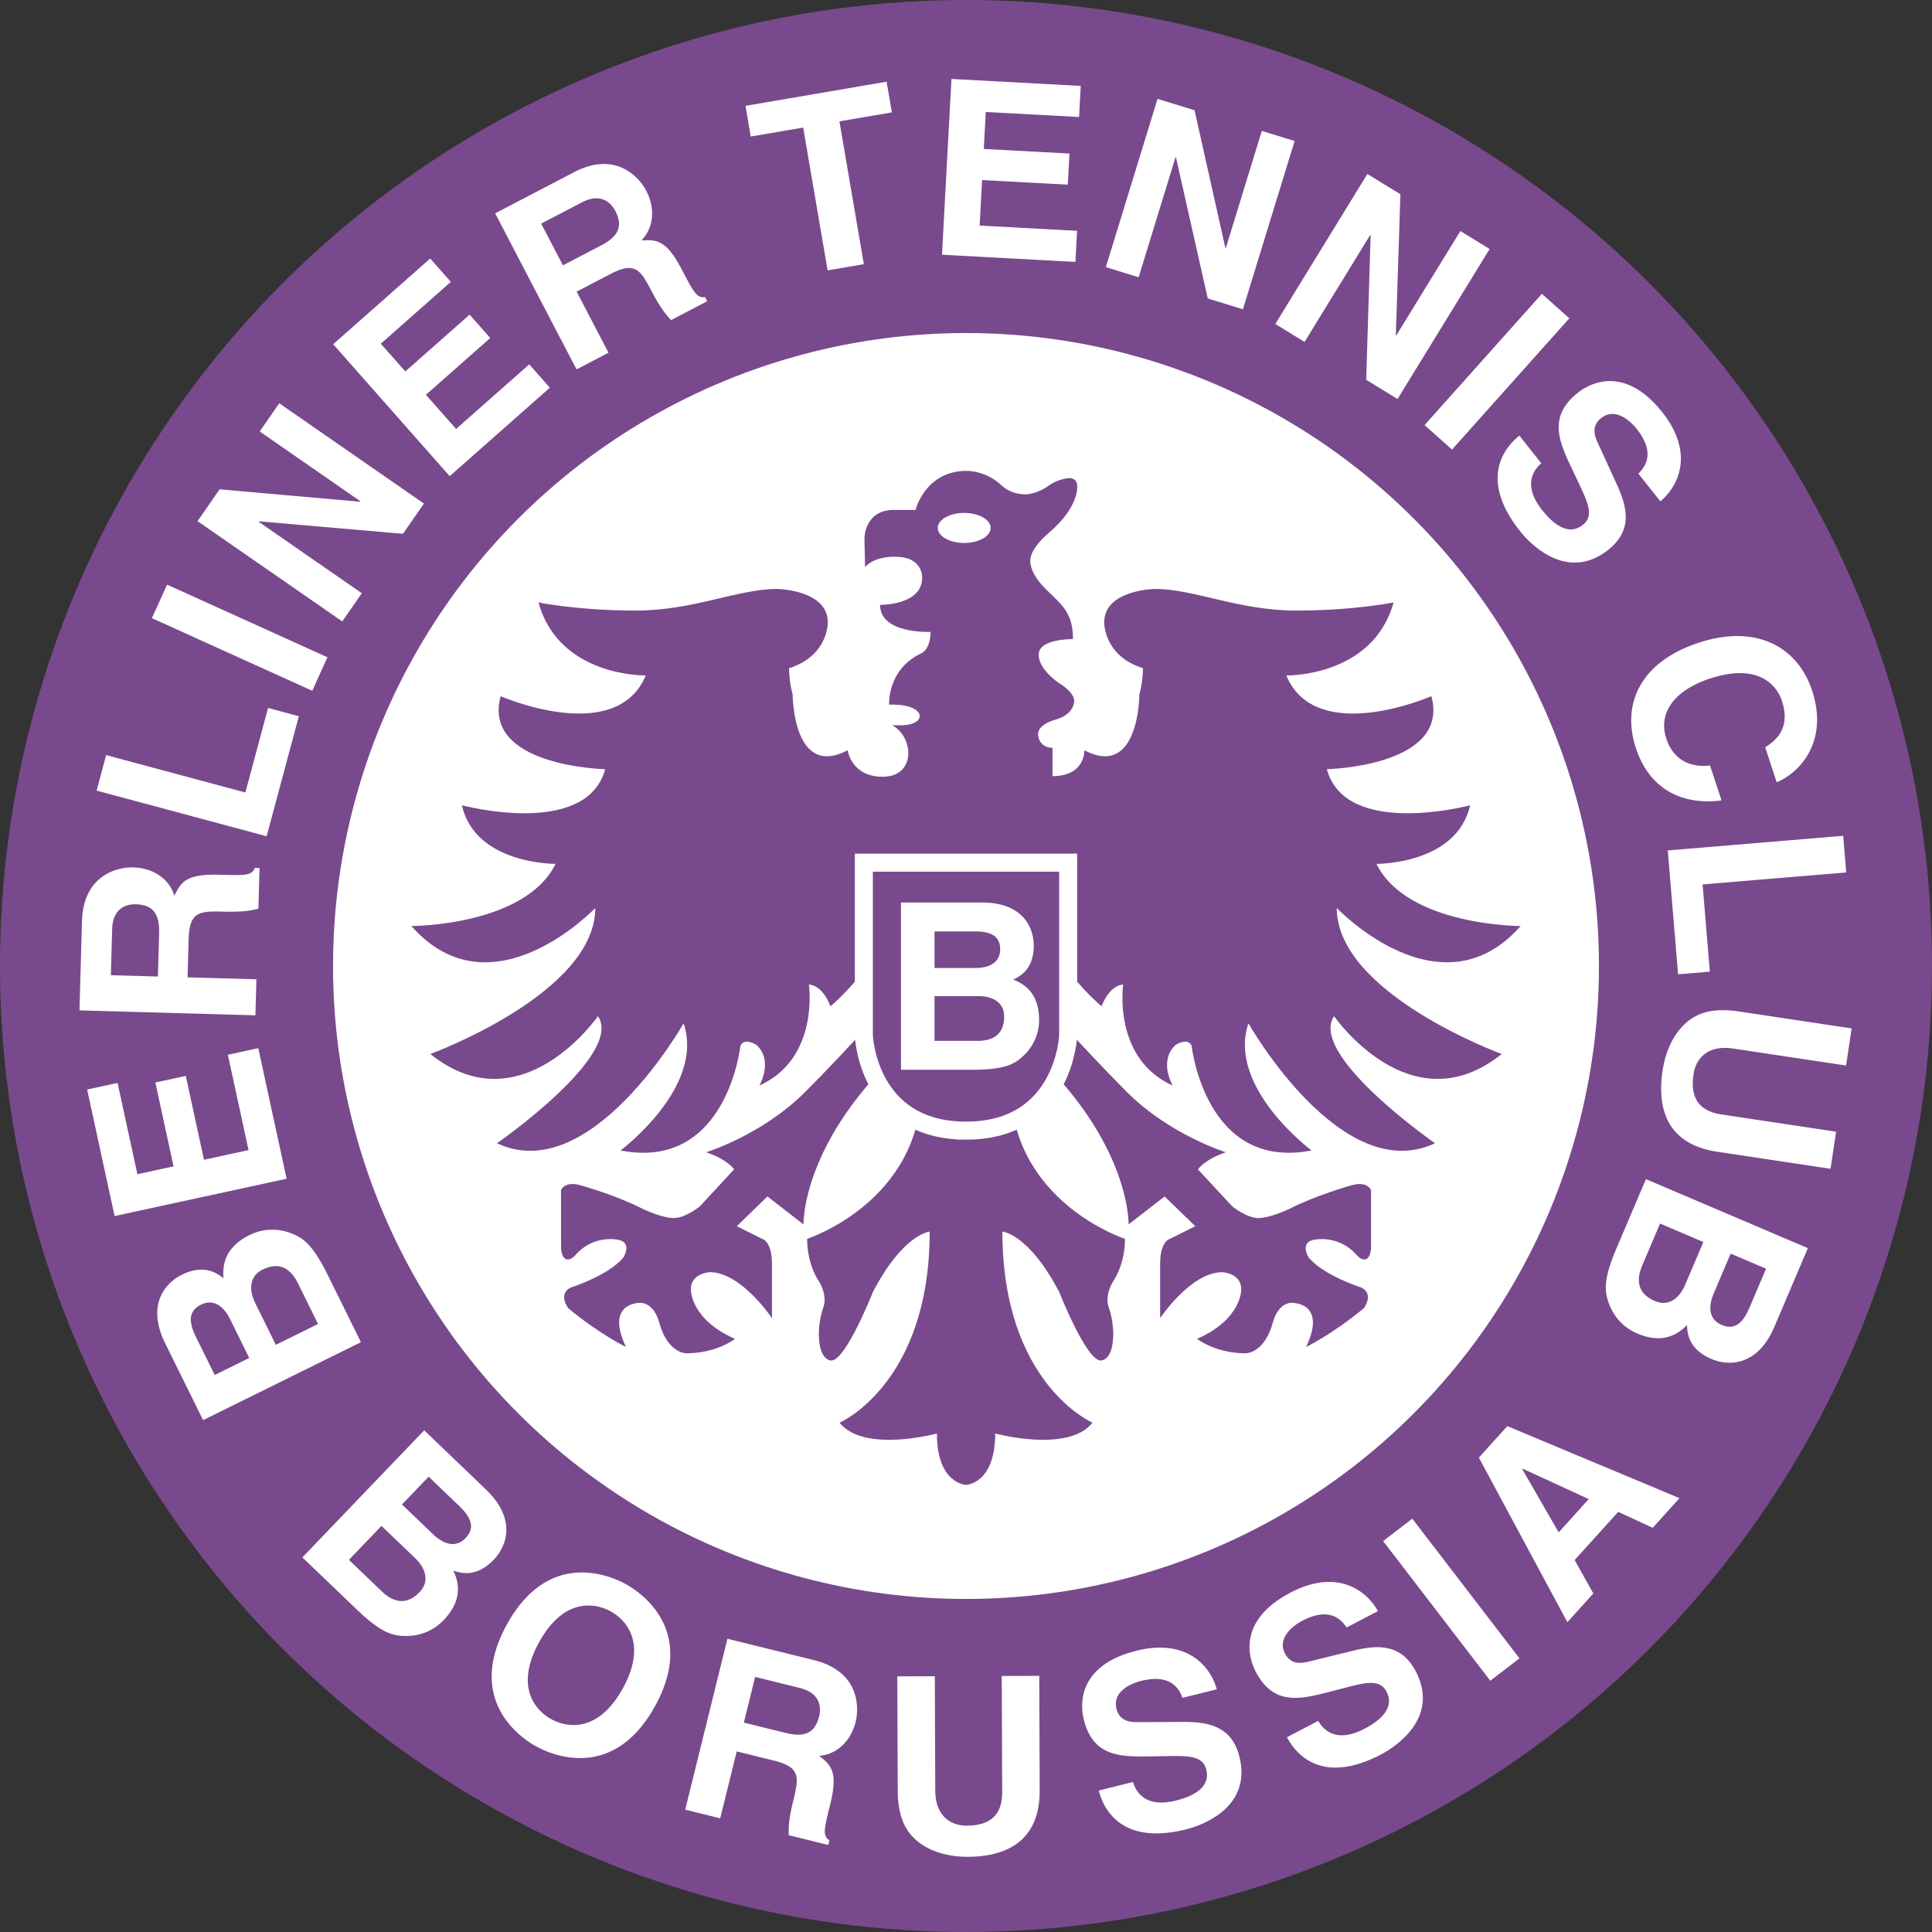 <svg xmlns="http://www.w3.org/2000/svg" width="2500" height="2500" viewBox="0 0 211.438 211.438"><rect x="0" y="0" width="211.438" height="211.438" fill="#333333" stroke="none"/><circle cx="105.719" cy="105.719" r="105.719" fill="#79498d"/><circle cx="105.719" cy="105.719" r="69.271" fill="#fff"/><path d="M30.188 147.178l-2.269-4.595c-.642-1.299-.706-2.883.81-3.632 1.757-.867 3.025-.236 3.892 1.52l2.186 4.426-4.619 2.281zm9.312-.288l-3.61-7.313c-1.747-3.537-2.811-4.178-4.26-4.69a5.596 5.596 0 0 0-4.297.267c-1.708.843-3.119 2.228-2.868 4.737-.717-.543-2.104-1.594-4.582-.371-1.78.879-3.893 3.268-1.802 7.502l4.146 8.396L39.5 146.89zm-16 3.591l-2.043-4.139c-.808-1.636-.874-2.86.546-3.561 1.371-.677 2.483.18 3.184 1.6l2.09 4.234-3.777 1.866zM12.869 118.515l2.166 9.99 3.959-.858-1.99-9.177 3.33-.723 1.99 9.178 4.877-1.057-2.263-10.436 3.33-.722L31.367 129l-18.827 4.083-3.002-13.845 3.331-.723zM17.281 106.87l-5.149-.144.141-5.016c.066-2.359 1.581-2.773 2.6-2.745 1.904.053 2.6 1.093 2.541 3.184l-.133 4.721zm10.671 4.245l.11-3.942-7.536-.211.117-4.158c.083-2.977 1.107-3.109 3.735-3.036 1.985.056 2.981-.077 3.901-.319l.125-4.453-.509-.015c-.346.85-1.043.831-3.859.751-3.594-.1-4.208.741-4.949 2.304-.591-1.923-2.385-3.046-4.503-3.106-1.663-.047-5.471.786-5.614 5.909l-.273 9.735 19.255.541zM26.854 86.729l2.483-9.251 3.369.904L29.18 91.52l-18.606-4.995 1.044-3.887 15.236 4.091zM35.834 71.931l-1.66 3.666-17.549-7.947 1.66-3.666 17.549 7.947zM28.423 47.221l2.14-3.087 15.833 10.975-2.293 3.308-15.768-1.365-.031.044 11.291 7.826-2.14 3.087-15.834-10.975 2.415-3.484 15.381 1.358.031-.044-11.025-7.643zM49.338 30.847l-7.663 6.767 2.682 3.037 7.039-6.216 2.256 2.554-7.039 6.216 3.303 3.74 8.004-7.068 2.256 2.554-10.96 9.679-12.752-14.44 10.618-9.378 2.256 2.555zM61.607 29.04l-2.382-4.567 4.448-2.32c2.094-1.092 3.193.028 3.665.932.881 1.689.312 2.803-1.543 3.771l-4.188 2.184zm1.491 11.387l3.497-1.824-3.487-6.685 3.687-1.922c2.641-1.378 3.255-.548 4.472 1.784.918 1.76 1.52 2.565 2.18 3.25l3.949-2.06-.235-.452c-.911.111-1.233-.507-2.536-3.004-1.663-3.188-2.697-3.315-4.423-3.201 1.391-1.452 1.499-3.565.518-5.445-.769-1.475-3.351-4.395-7.895-2.024l-8.635 4.505 8.908 17.078zM94.54 28.913l-3.967.678-2.673-15.63-5.739.98-.574-3.358 15.444-2.642.575 3.359-5.739.981 2.673 15.632zM118.092 12.806l-10.208-.551-.218 4.046 9.377.506-.184 3.402-9.377-.506-.269 4.982 10.663.576-.184 3.402-14.601-.788L104.13 8.64l14.146.764-.184 3.402zM138.092 14.328l3.591 1.102-5.658 18.415-3.847-1.181-3.48-15.44-.051-.016-4.034 13.132-3.59-1.104 5.657-18.415 4.052 1.245 3.37 15.069.052.016 3.938-12.823zM159.824 25.283l3.201 1.965-10.078 16.418-3.43-2.105.486-15.82-.045-.028-7.187 11.707-3.201-1.964 10.077-16.418 3.613 2.217-.501 15.433.045.028 7.02-11.433zM158.908 49.202l-3.001-2.682 12.836-14.365 3.002 2.682-12.837 14.365zM168.683 50.706c-.823.688-2.088 2.375.096 5.129 1.184 1.493 2.858 2.87 4.456 1.603 1.177-.934.592-2.319-.296-4.216l-.906-1.919c-1.366-2.888-2.687-5.677.635-8.311 1.681-1.333 5.362-2.78 9.247 2.117 3.667 4.625 1.624 8.266-.209 9.754l-2.4-3.027c.605-.617 2.003-2.137-.181-4.891-.951-1.198-2.526-2.277-3.893-1.193-1.177.933-.662 2.101-.309 2.848l2.014 4.395c1.13 2.461 1.79 5.02-.922 7.17-4.541 3.602-8.608-.707-9.658-2.031-4.368-5.508-1.945-8.971-.074-10.456l2.4 3.028zM193.184 81.787c.995-.666 2.867-1.933 1.826-5.092-.604-1.835-2.716-4.135-7.889-2.432-3.288 1.082-5.817 3.354-4.751 6.591.696 2.115 2.38 3.199 4.774 2.92l1.258 3.823c-4.228.544-7.861-1.142-9.371-5.729-1.602-4.868.538-9.441 6.858-11.521 6.396-2.105 10.875.517 12.427 5.232 1.804 5.479-1.239 8.938-3.874 10.031l-1.258-3.823zM186.33 96.792l.796 9.546-3.475.29-1.131-13.557 19.197-1.601.335 4.011-15.722 1.311zM187.942 126.048c-5.015-.754-6.708-4.102-5.985-8.904.263-1.751 1.079-4.288 3.218-5.701 1.323-.86 2.922-1.026 4.841-.792l12.628 1.9-.61 4.06-12.364-1.861c-2.653-.399-4.052.964-4.331 2.821-.412 2.733.748 4.047 3.056 4.394l12.549 1.888-.61 4.06-12.392-1.865zM186.417 135.925l-2.008 4.715c-.568 1.333-1.728 2.414-3.284 1.751-1.801-.768-2.15-2.141-1.382-3.943l1.935-4.542 4.739 2.019zm-6.286-6.878l-3.196 7.505c-1.545 3.627-1.338 4.853-.782 6.286a5.595 5.595 0 0 0 3 3.087c1.752.746 3.722.915 5.463-.911.054.899.161 2.635 2.703 3.719 1.827.777 5.015.824 6.865-3.521l3.669-8.615-17.722-7.55zm13.148 9.8l-1.809 4.246c-.714 1.678-1.601 2.526-3.057 1.906-1.407-.6-1.48-2.001-.86-3.458l1.851-4.344 3.875 1.65zM41.749 166.994l3.701 3.545c1.046 1.003 1.646 2.47.477 3.691-1.355 1.414-2.763 1.253-4.177-.101l-3.564-3.416 3.563-3.719zm-8.655 3.448l5.888 5.644c2.848 2.729 4.068 2.969 5.604 2.955a5.603 5.603 0 0 0 3.949-1.716c1.318-1.375 2.172-3.159 1.08-5.432.859.267 2.521.782 4.433-1.213 1.374-1.434 2.544-4.399-.865-7.667l-6.76-6.479-13.329 13.908zm13.816-8.833l3.332 3.192c1.317 1.262 1.797 2.391.702 3.534-1.059 1.104-2.396.677-3.539-.418l-3.41-3.267 2.915-3.041zM59.001 179.719c2.606-4.722 5.932-4.418 7.835-3.368 1.902 1.05 3.932 3.703 1.326 8.424s-5.932 4.417-7.835 3.367-3.932-3.702-1.326-8.423zm-3.523-1.945c-4.369 7.916.971 12.12 3.203 13.352 2.232 1.231 8.636 3.51 13.005-4.406 4.369-7.916-.971-12.121-3.203-13.352-2.232-1.232-8.636-3.511-13.005 4.406zM81.406 188.522l1.235-5.001 4.871 1.203c2.292.565 2.375 2.134 2.13 3.124-.457 1.85-1.62 2.309-3.651 1.807l-4.585-1.133zm-6.415 9.526l3.829.946 1.808-7.32 4.037.997c2.892.714 2.803 1.743 2.173 4.295-.476 1.929-.558 2.93-.516 3.88l4.324 1.068.123-.496c-.757-.518-.59-1.195.086-3.93.862-3.49.169-4.27-1.201-5.326 2.005-.169 3.484-1.683 3.992-3.741.398-1.614.394-5.513-4.582-6.741l-9.455-2.335-4.618 18.703zM113.784 195.934c.02 5.071-3.031 7.255-7.887 7.274-1.771.007-4.402-.412-6.126-2.311-1.051-1.176-1.46-2.731-1.521-4.663l-.049-12.771 4.105-.016.048 12.503c.01 2.682 1.571 3.857 3.449 3.85 2.764-.011 3.885-1.356 3.876-3.691l-.048-12.69 4.105-.016.048 12.531zM124 195.021c.287 1.034 1.303 2.882 4.712 2.029 1.848-.462 3.793-1.42 3.299-3.397-.366-1.458-1.869-1.496-3.964-1.47l-2.122.033c-3.195.052-6.279.105-7.308-4.007-.521-2.083-.321-6.032 5.744-7.549 5.726-1.433 8.2 1.931 8.799 4.215l-3.748.938c-.313-.807-1.12-2.707-4.53-1.854-1.484.371-3.117 1.36-2.694 3.053.365 1.457 1.64 1.469 2.467 1.457l4.835-.021c2.706-.014 5.31.442 6.149 3.799 1.407 5.623-4.196 7.549-5.835 7.959-6.819 1.707-8.974-1.931-9.554-4.248l3.75-.937zM144.268 188.332c.521.938 1.941 2.498 5.057.869 1.688-.882 3.355-2.269 2.41-4.076-.695-1.331-2.167-1.016-4.196-.5l-2.055.529c-3.094.8-6.081 1.573-8.044-2.184-.994-1.902-1.725-5.79 3.816-8.685 5.231-2.734 8.423-.043 9.541 2.037l-3.424 1.79c-.493-.711-1.722-2.369-4.837-.741-1.355.709-2.711 2.053-1.904 3.599.696 1.332 1.939 1.044 2.74.838l4.695-1.152c2.628-.647 5.266-.815 6.869 2.252 2.686 5.136-2.311 8.322-3.808 9.105-6.23 3.256-9.177.225-10.283-1.892l3.423-1.789zM166.292 181.49l-3.194 2.45-11.727-15.284 3.193-2.45 11.728 15.284zM166.583 160.762l.036-.04 7.254 3.338-3.292 3.643-3.998-6.941zm5.746 9.968l4.768-5.275 3.774 1.748 2.932-3.244-18.842-7.883-3.113 3.443 9.685 18.014 2.843-3.145-2.047-3.658z" fill="#fff"/><path d="M118.675 82.11c6.017 3.157 6.017-6.116 6.017-6.116.395-1.381.395-2.861.395-2.861-4.34-1.381-4.241-5.031-4.241-5.031 0-3.551 5.524-3.649 5.524-3.649 4.34 0 9.173 2.367 15.486 2.367 6.313 0 10.654-.888 10.654-.888-2.269 8.187-11.738 7.99-11.738 7.99 3.255 7.792 15.881 2.269 15.881 2.269 2.072 7.694-11.442 7.99-11.442 7.99 2.071 7.596 15.685 3.946 15.685 3.946-1.479 6.51-10.259 6.412-10.259 6.412 3.354 6.806 15.783 6.806 15.783 6.806-8.78 9.963-20.124-1.973-20.124-1.973 0 9.371 18.052 15.979 18.052 15.979-9.962 7.991-18.347-4.143-18.347-4.143-2.861 4.242 11.048 13.909 11.048 13.909-10.259 4.833-20.419-13.12-20.419-13.12-2.367 7.004 6.905 13.909 6.905 13.909-11.64 2.269-13.119-11.442-13.119-11.442-.395-.986-1.776-.099-1.776-.099-1.874 1.776-.295 4.439-.295 4.439-6.609-2.959-5.425-11.048-5.425-11.048s-1.381-.099-2.367 2.367c0 0-8.287-6.807-8.287-15.881l-.098 13.317s6.412 7.201 11.146 11.936c4.735 4.734 10.851 6.609 10.851 6.609-2.368.789-3.058 1.875-3.058 1.875l3.749 4.044s1.579 1.282 2.861 1.282 3.354-.986 3.354-.986c2.86-1.479 6.707-2.564 6.707-2.564 1.875-.592 2.27.493 2.27.493v6.116c0 1.48-.691 1.48-.691 1.48-.493 0-.888-.493-.888-.493-1.973-2.269-4.636-1.677-4.636-1.677-1.677.296-.592 1.973-.592 1.973 1.677 1.973 5.721 3.255 5.721 3.255 1.48.69.296 2.269.296 2.269-3.453 2.861-6.313 4.242-6.313 4.242 2.368-5.031-1.676-4.833-1.676-4.833s-1.381 0-1.973 2.17c-.921 3.379-2.959 3.354-2.959 3.354-3.354 0-5.327-1.578-5.327-1.578 4.933-2.17 4.833-5.425 4.833-5.425 0-1.775-2.071-1.875-2.071-1.875-3.453 0-6.807 5.031-6.807 5.031v-5.918c0-2.565 1.085-2.762 1.085-2.762l2.762-1.381-3.354-3.255-3.945 3.058s.296-10.062-12.922-21.011v5.721c0 12.824 12.527 16.868 12.527 16.868 0 2.861-1.282 4.636-1.282 4.636s-.986 1.479-.493 2.86c.493 1.381.493 2.861.493 2.861 0 3.058-1.381 2.959-1.381 2.959-1.578 0-4.537-7.497-4.537-7.497-3.354-6.412-6.215-6.609-6.215-6.609 0 16.67 9.864 20.913 9.864 20.913-2.663 3.354-10.653 1.183-10.653 1.183 0 5.524-3.19 5.623-3.19 5.623s-3.189-.099-3.189-5.623c0 0-7.99 2.17-10.654-1.183 0 0 9.865-4.242 9.865-20.913 0 0-2.86.197-6.214 6.609 0 0-2.959 7.497-4.538 7.497 0 0-1.381.099-1.381-2.959 0 0 0-1.479.493-2.861.493-1.381-.493-2.86-.493-2.86s-1.282-1.775-1.282-4.636c0 0 12.527-4.044 12.527-16.868v-5.721c-13.218 10.949-12.922 21.011-12.922 21.011l-3.946-3.058-3.354 3.255 2.762 1.381s1.085.197 1.085 2.762v5.918s-3.354-5.031-6.807-5.031c0 0-2.071.099-2.071 1.875 0 0-.099 3.255 4.833 5.425 0 0-1.973 1.578-5.327 1.578 0 0-2.038.026-2.959-3.354-.592-2.17-1.973-2.17-1.973-2.17s-4.044-.197-1.677 4.833c0 0-2.86-1.381-6.313-4.242 0 0-1.184-1.578.296-2.269 0 0 4.044-1.282 5.721-3.255 0 0 1.085-1.677-.592-1.973 0 0-2.664-.592-4.636 1.677 0 0-.395.493-.888.493 0 0-.69 0-.69-1.48v-6.116s.395-1.085 2.269-.493c0 0 3.847 1.085 6.708 2.564 0 0 2.071.986 3.354.986 1.282 0 2.86-1.282 2.86-1.282l3.748-4.044s-.69-1.085-3.058-1.875c0 0 6.116-1.875 10.851-6.609 4.735-4.735 11.146-11.936 11.146-11.936l-.099-13.317c0 9.075-8.286 15.881-8.286 15.881-.986-2.466-2.367-2.367-2.367-2.367s1.184 8.088-5.425 11.048c0 0 1.578-2.663-.296-4.439 0 0-1.381-.887-1.776.099 0 0-1.479 13.711-13.12 11.442 0 0 9.273-6.905 6.905-13.909 0 0-10.16 17.953-20.419 13.12 0 0 13.909-9.667 11.048-13.909 0 0-8.384 12.133-18.347 4.143 0 0 18.051-6.608 18.051-15.979 0 0-11.343 11.936-20.123 1.973 0 0 12.429 0 15.783-6.806 0 0-8.779.099-10.259-6.412 0 0 13.612 3.649 15.684-3.946 0 0-13.514-.295-11.442-7.99 0 0 12.625 5.524 15.881-2.269 0 0-9.47.197-11.738-7.99 0 0 4.34.888 10.653.888 6.313 0 11.147-2.367 15.487-2.367 0 0 5.523.099 5.523 3.649 0 0 .099 3.65-4.242 5.031 0 0 0 1.479.395 2.861 0 0 0 9.272 6.017 6.116 0 0 .395 2.894 3.814 2.894 2.893 0 2.827-2.499 2.827-2.499s.131-2.039-1.775-3.157c0 0 3.025.329 3.025-1.053 0 0-.066-1.249-3.354-1.184 0 0-.22-3.845 3.485-5.589 1.118-.526 1.052-2.367 1.052-2.367s-5.524.263-5.524-2.959c0 0 4.604.066 4.604-2.959 0 0 .131-2.302-2.894-2.302 0 0-2.236-.131-3.354 1.119l-.065-3.157s0-3.091 3.223-3.091h2.367s1.053-4.274 5.59-4.274c0 0 2.082-.058 3.814 1.579 1.183 1.117 2.762.986 2.762.986s1.184-.065 2.367-.921c1.184-.855 2.368-.855 2.368-.855s.79 0 .79.855c0 0 .286 2.25-3.091 5.129-2.236 1.907-2.039 3.091-2.039 3.091s-.131 1.249 1.645 3.025c1.775 1.775 3.024 2.564 3.024 5.524 0 0-3.683-.066-3.749 1.644-.066 1.71 2.302 3.223 2.302 3.223s1.579.92 1.579 1.907c0 0 .064 1.447-2.039 2.039-2.104.591-1.907 1.644-1.907 1.644s0 1.381 1.579 1.447v3.091c3.615-.002 3.483-2.83 3.483-2.83zm-13.153-25.976c-1.598 0-2.894.736-2.894 1.644 0 .908 1.295 1.644 2.894 1.644 1.598 0 2.894-.736 2.894-1.644 0-.907-1.296-1.644-2.894-1.644z" fill="#79498d"/><path d="M105.719 123.737c10.785 0 11.18-10.39 11.18-10.39V94.408H94.54v18.939s.395 10.39 11.179 10.39z" fill="#79498d" stroke="#fff" stroke-width="1.973"/><path d="M102.272 109.019h4.869c1.376 0 2.753.612 2.753 2.218 0 1.861-1.07 2.677-2.932 2.677h-4.689v-4.895zm-3.671 8.055h7.75c3.746 0 4.74-.637 5.787-1.657a5.316 5.316 0 0 0 1.58-3.772c0-1.809-.586-3.594-2.829-4.435.764-.383 2.243-1.122 2.243-3.747 0-1.887-1.147-4.69-5.634-4.69h-8.896v18.301zm3.671-15.14h4.384c1.734 0 2.804.458 2.804 1.962 0 1.454-1.198 2.04-2.702 2.04h-4.486v-4.002z" fill="#fff"/></svg>